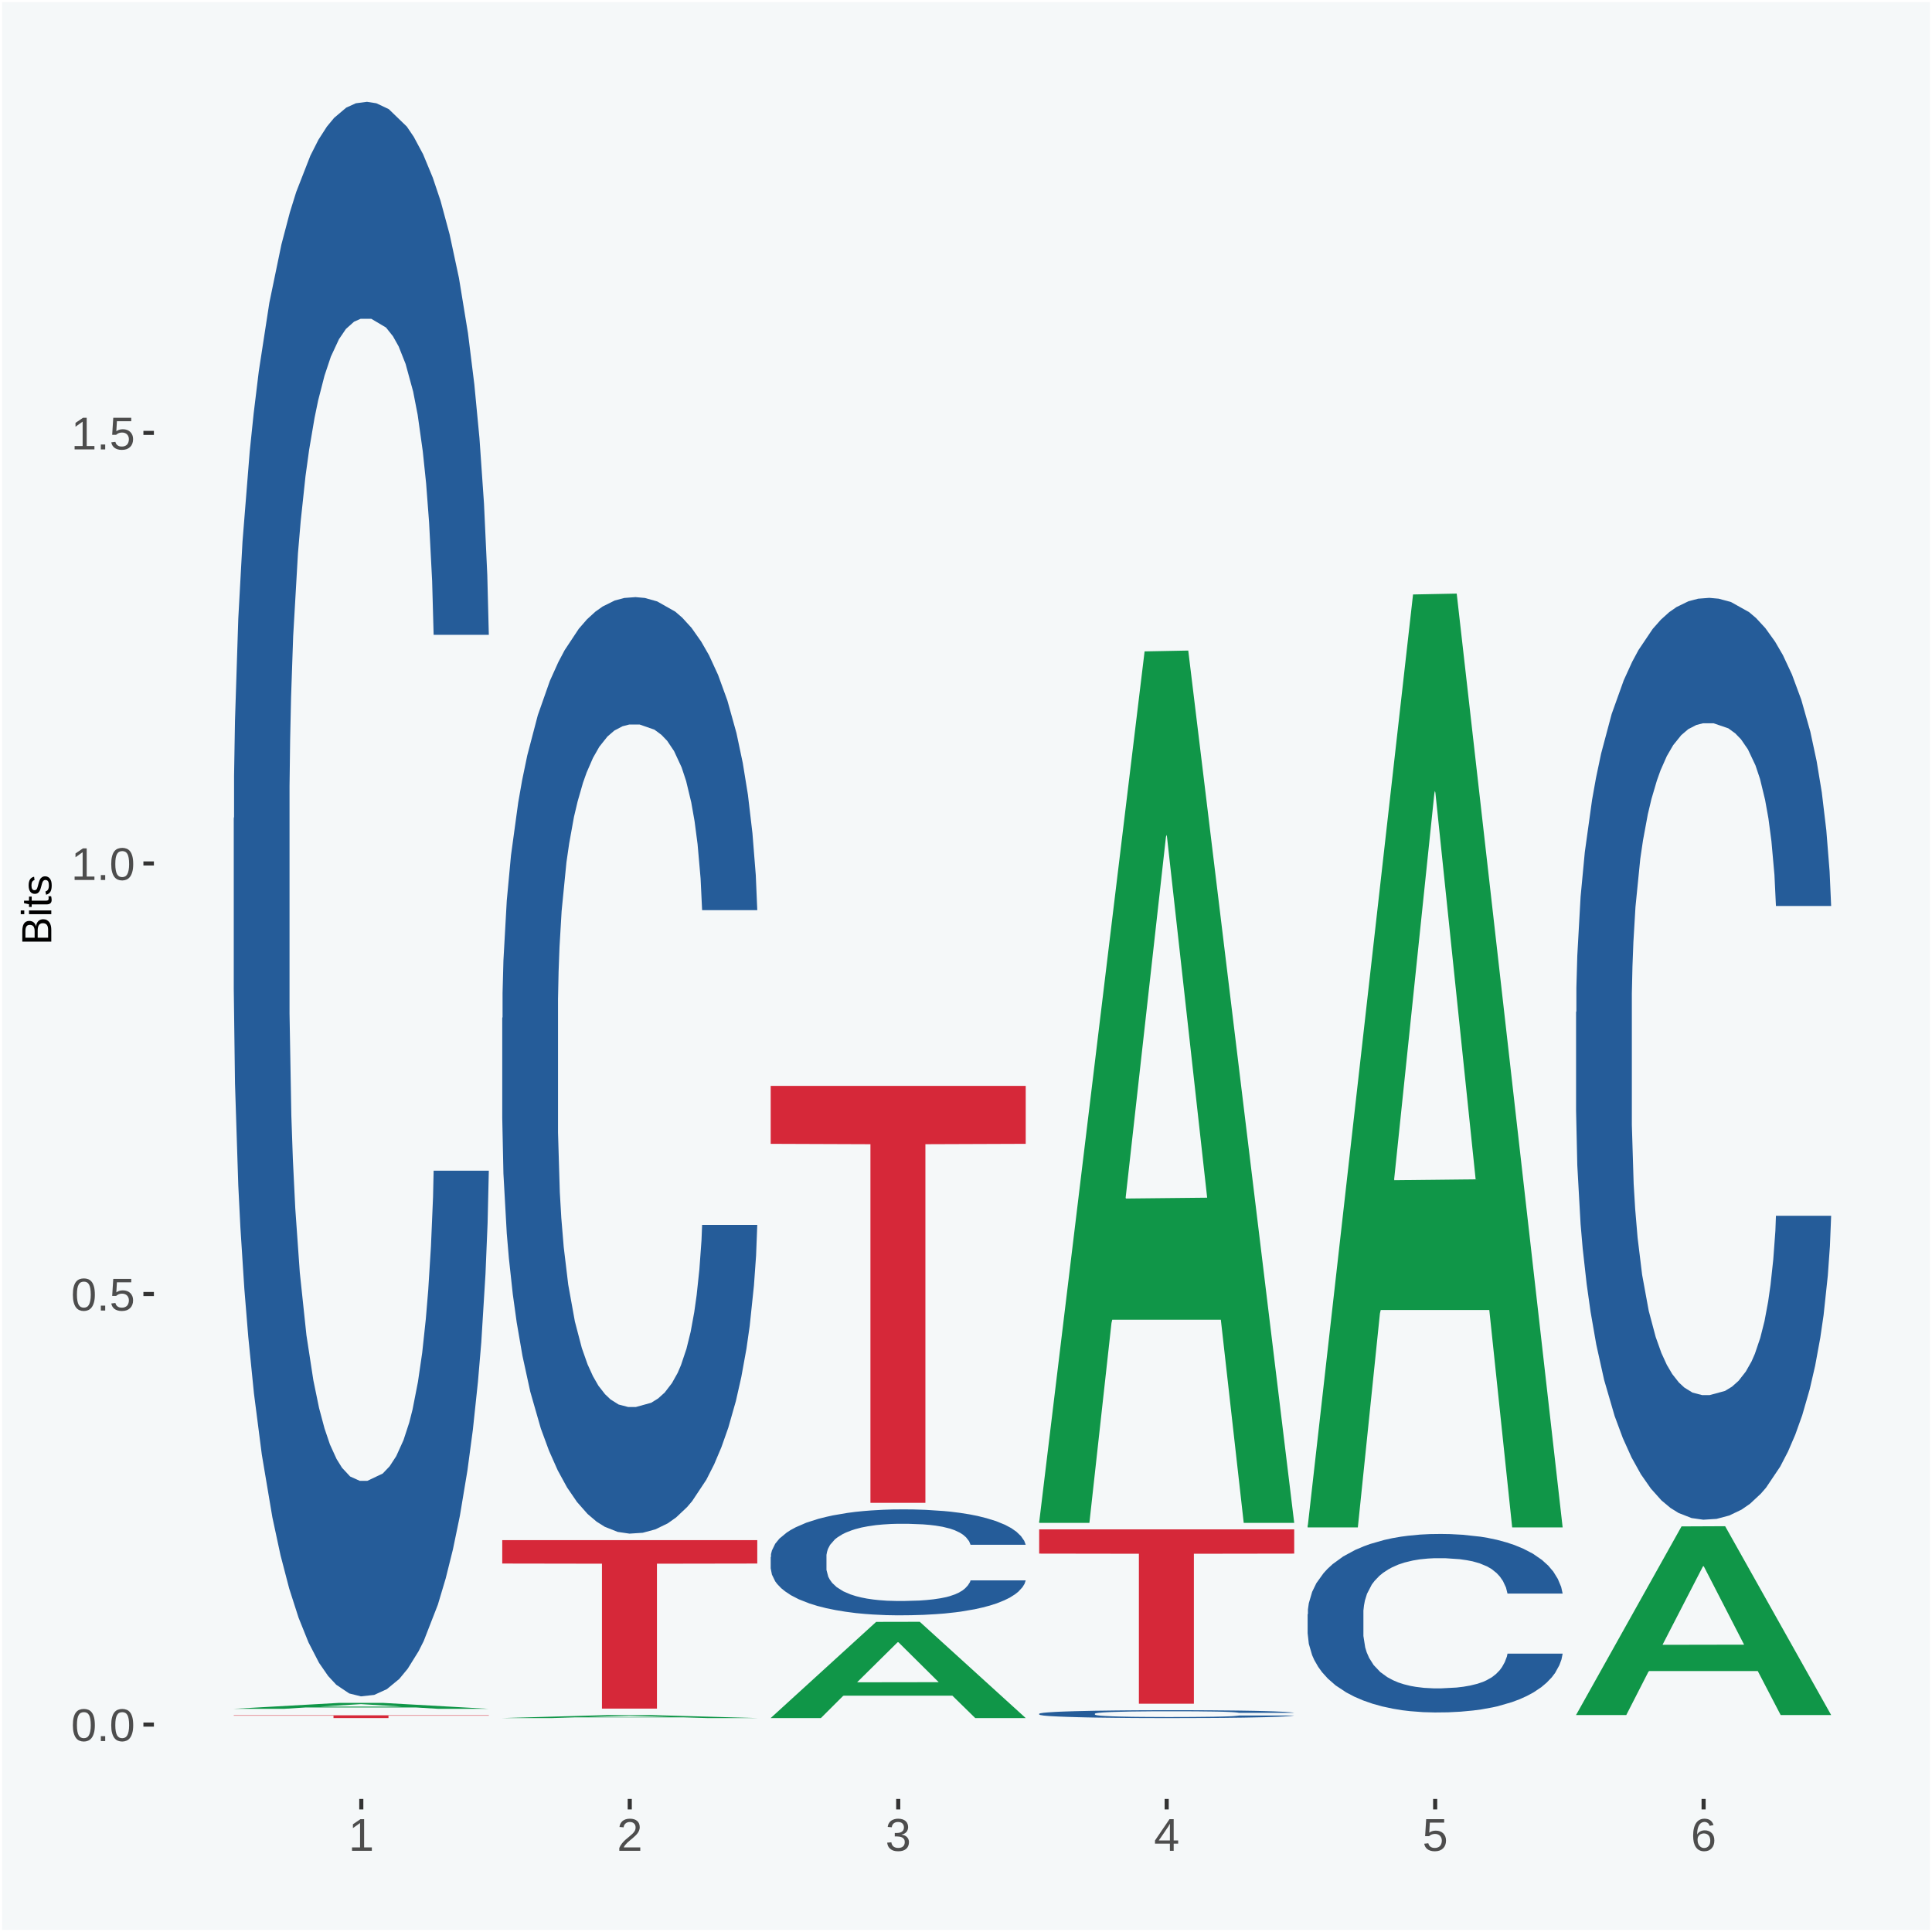 <?xml version="1.0" encoding="UTF-8"?>
<svg xmlns="http://www.w3.org/2000/svg" xmlns:xlink="http://www.w3.org/1999/xlink" width="504pt" height="504pt" viewBox="0 0 504 504" version="1.1">
<defs>
<g>
<symbol overflow="visible" id="glyph0-0">
<path style="stroke:none;" d="M 0.406 0 L 0.406 -8 L 3.594 -8 L 3.594 0 Z M 0.797 -0.406 L 3.188 -0.406 L 3.188 -7.594 L 0.797 -7.594 Z M 0.797 -0.406 "/>
</symbol>
<symbol overflow="visible" id="glyph0-1">
<path style="stroke:none;" d="M 6.203 -4.125 C 6.203 -3.332 6.125 -2.664 5.969 -2.125 C 5.82 -1.582 5.617 -1.145 5.359 -0.812 C 5.098 -0.477 4.789 -0.238 4.438 -0.094 C 4.094 0.051 3.723 0.125 3.328 0.125 C 2.922 0.125 2.539 0.051 2.188 -0.094 C 1.844 -0.238 1.539 -0.477 1.281 -0.812 C 1.031 -1.145 0.832 -1.582 0.688 -2.125 C 0.539 -2.664 0.469 -3.332 0.469 -4.125 C 0.469 -4.957 0.539 -5.645 0.688 -6.188 C 0.832 -6.738 1.035 -7.176 1.297 -7.5 C 1.555 -7.82 1.859 -8.047 2.203 -8.172 C 2.555 -8.305 2.941 -8.375 3.359 -8.375 C 3.754 -8.375 4.125 -8.305 4.469 -8.172 C 4.812 -8.047 5.113 -7.82 5.375 -7.5 C 5.633 -7.176 5.836 -6.738 5.984 -6.188 C 6.129 -5.645 6.203 -4.957 6.203 -4.125 Z M 5.141 -4.125 C 5.141 -4.781 5.098 -5.328 5.016 -5.766 C 4.941 -6.203 4.828 -6.551 4.672 -6.812 C 4.516 -7.07 4.328 -7.254 4.109 -7.359 C 3.891 -7.473 3.641 -7.531 3.359 -7.531 C 3.055 -7.531 2.789 -7.473 2.562 -7.359 C 2.344 -7.254 2.156 -7.07 2 -6.812 C 1.844 -6.551 1.723 -6.203 1.641 -5.766 C 1.566 -5.328 1.531 -4.781 1.531 -4.125 C 1.531 -3.5 1.57 -2.969 1.656 -2.531 C 1.738 -2.094 1.852 -1.742 2 -1.484 C 2.156 -1.223 2.344 -1.035 2.562 -0.922 C 2.789 -0.805 3.047 -0.75 3.328 -0.75 C 3.609 -0.75 3.859 -0.805 4.078 -0.922 C 4.305 -1.035 4.492 -1.223 4.641 -1.484 C 4.797 -1.742 4.914 -2.094 5 -2.531 C 5.094 -2.969 5.141 -3.5 5.141 -4.125 Z M 5.141 -4.125 "/>
</symbol>
<symbol overflow="visible" id="glyph0-2">
<path style="stroke:none;" d="M 1.094 0 L 1.094 -1.281 L 2.234 -1.281 L 2.234 0 Z M 1.094 0 "/>
</symbol>
<symbol overflow="visible" id="glyph0-3">
<path style="stroke:none;" d="M 6.172 -2.688 C 6.172 -2.27 6.109 -1.891 5.984 -1.547 C 5.859 -1.203 5.672 -0.906 5.422 -0.656 C 5.18 -0.414 4.879 -0.223 4.516 -0.078 C 4.148 0.055 3.723 0.125 3.234 0.125 C 2.805 0.125 2.43 0.07 2.109 -0.031 C 1.785 -0.133 1.508 -0.273 1.281 -0.453 C 1.062 -0.629 0.883 -0.836 0.75 -1.078 C 0.625 -1.316 0.535 -1.57 0.484 -1.844 L 1.547 -1.969 C 1.586 -1.812 1.645 -1.66 1.719 -1.516 C 1.801 -1.367 1.91 -1.238 2.047 -1.125 C 2.18 -1.008 2.348 -0.914 2.547 -0.844 C 2.742 -0.781 2.984 -0.75 3.266 -0.75 C 3.535 -0.75 3.781 -0.789 4 -0.875 C 4.227 -0.957 4.422 -1.078 4.578 -1.234 C 4.734 -1.398 4.852 -1.602 4.938 -1.844 C 5.031 -2.082 5.078 -2.359 5.078 -2.672 C 5.078 -2.922 5.035 -3.148 4.953 -3.359 C 4.867 -3.578 4.75 -3.766 4.594 -3.922 C 4.445 -4.078 4.258 -4.195 4.031 -4.281 C 3.812 -4.363 3.562 -4.406 3.281 -4.406 C 3.113 -4.406 2.953 -4.391 2.797 -4.359 C 2.648 -4.328 2.516 -4.285 2.391 -4.234 C 2.266 -4.18 2.148 -4.117 2.047 -4.047 C 1.941 -3.973 1.844 -3.895 1.75 -3.812 L 0.719 -3.812 L 1 -8.25 L 5.688 -8.25 L 5.688 -7.359 L 1.953 -7.359 L 1.797 -4.734 C 1.984 -4.879 2.219 -5.004 2.5 -5.109 C 2.781 -5.211 3.113 -5.266 3.5 -5.266 C 3.914 -5.266 4.285 -5.203 4.609 -5.078 C 4.941 -4.953 5.223 -4.773 5.453 -4.547 C 5.68 -4.316 5.859 -4.047 5.984 -3.734 C 6.109 -3.422 6.172 -3.07 6.172 -2.688 Z M 6.172 -2.688 "/>
</symbol>
<symbol overflow="visible" id="glyph0-4">
<path style="stroke:none;" d="M 0.922 0 L 0.922 -0.891 L 3.016 -0.891 L 3.016 -7.25 L 1.156 -5.922 L 1.156 -6.922 L 3.109 -8.25 L 4.078 -8.25 L 4.078 -0.891 L 6.094 -0.891 L 6.094 0 Z M 0.922 0 "/>
</symbol>
<symbol overflow="visible" id="glyph0-5">
<path style="stroke:none;" d="M 0.609 0 L 0.609 -0.75 C 0.805 -1.207 1.047 -1.609 1.328 -1.953 C 1.617 -2.305 1.922 -2.625 2.234 -2.906 C 2.555 -3.188 2.867 -3.445 3.172 -3.688 C 3.484 -3.938 3.766 -4.18 4.016 -4.422 C 4.266 -4.66 4.469 -4.91 4.625 -5.172 C 4.781 -5.441 4.859 -5.742 4.859 -6.078 C 4.859 -6.316 4.82 -6.523 4.75 -6.703 C 4.676 -6.879 4.57 -7.023 4.438 -7.141 C 4.312 -7.266 4.156 -7.359 3.969 -7.422 C 3.781 -7.484 3.578 -7.516 3.359 -7.516 C 3.141 -7.516 2.938 -7.484 2.75 -7.422 C 2.57 -7.367 2.41 -7.281 2.266 -7.156 C 2.117 -7.039 2 -6.895 1.906 -6.719 C 1.812 -6.551 1.754 -6.352 1.734 -6.125 L 0.656 -6.219 C 0.688 -6.508 0.766 -6.785 0.891 -7.047 C 1.023 -7.316 1.203 -7.551 1.422 -7.75 C 1.648 -7.945 1.922 -8.098 2.234 -8.203 C 2.555 -8.316 2.93 -8.375 3.359 -8.375 C 3.766 -8.375 4.125 -8.328 4.438 -8.234 C 4.758 -8.141 5.031 -7.992 5.25 -7.797 C 5.477 -7.609 5.648 -7.375 5.766 -7.094 C 5.879 -6.812 5.938 -6.488 5.938 -6.125 C 5.938 -5.844 5.883 -5.578 5.781 -5.328 C 5.688 -5.078 5.555 -4.836 5.391 -4.609 C 5.223 -4.379 5.031 -4.16 4.812 -3.953 C 4.594 -3.742 4.363 -3.535 4.125 -3.328 C 3.895 -3.129 3.656 -2.93 3.406 -2.734 C 3.164 -2.535 2.938 -2.336 2.719 -2.141 C 2.508 -1.941 2.32 -1.738 2.156 -1.531 C 1.988 -1.332 1.859 -1.117 1.766 -0.891 L 6.078 -0.891 L 6.078 0 Z M 0.609 0 "/>
</symbol>
<symbol overflow="visible" id="glyph0-6">
<path style="stroke:none;" d="M 6.141 -2.281 C 6.141 -1.906 6.078 -1.566 5.953 -1.266 C 5.836 -0.973 5.66 -0.723 5.422 -0.516 C 5.18 -0.305 4.883 -0.145 4.531 -0.031 C 4.188 0.07 3.789 0.125 3.344 0.125 C 2.832 0.125 2.398 0.062 2.047 -0.062 C 1.703 -0.195 1.414 -0.367 1.188 -0.578 C 0.957 -0.785 0.785 -1.02 0.672 -1.281 C 0.566 -1.551 0.492 -1.832 0.453 -2.125 L 1.547 -2.219 C 1.578 -2 1.633 -1.801 1.719 -1.625 C 1.801 -1.445 1.914 -1.289 2.062 -1.156 C 2.207 -1.031 2.383 -0.93 2.594 -0.859 C 2.801 -0.785 3.051 -0.75 3.344 -0.75 C 3.875 -0.75 4.289 -0.879 4.594 -1.141 C 4.895 -1.41 5.047 -1.801 5.047 -2.312 C 5.047 -2.613 4.977 -2.859 4.844 -3.047 C 4.707 -3.234 4.539 -3.379 4.344 -3.484 C 4.145 -3.586 3.926 -3.656 3.688 -3.688 C 3.445 -3.727 3.227 -3.75 3.031 -3.75 L 2.438 -3.75 L 2.438 -4.656 L 3.016 -4.656 C 3.211 -4.656 3.414 -4.676 3.625 -4.719 C 3.844 -4.758 4.039 -4.832 4.219 -4.938 C 4.395 -5.051 4.539 -5.195 4.656 -5.375 C 4.77 -5.562 4.828 -5.797 4.828 -6.078 C 4.828 -6.523 4.695 -6.875 4.438 -7.125 C 4.188 -7.383 3.801 -7.516 3.281 -7.516 C 2.82 -7.516 2.445 -7.395 2.156 -7.156 C 1.875 -6.914 1.707 -6.578 1.656 -6.141 L 0.594 -6.234 C 0.633 -6.598 0.734 -6.91 0.891 -7.172 C 1.047 -7.441 1.242 -7.664 1.484 -7.844 C 1.734 -8.02 2.008 -8.148 2.312 -8.234 C 2.625 -8.328 2.953 -8.375 3.297 -8.375 C 3.754 -8.375 4.148 -8.316 4.484 -8.203 C 4.816 -8.086 5.086 -7.93 5.297 -7.734 C 5.516 -7.535 5.672 -7.301 5.766 -7.031 C 5.867 -6.77 5.922 -6.488 5.922 -6.188 C 5.922 -5.945 5.883 -5.723 5.812 -5.516 C 5.75 -5.305 5.645 -5.113 5.5 -4.938 C 5.363 -4.77 5.188 -4.625 4.969 -4.5 C 4.75 -4.383 4.488 -4.297 4.188 -4.234 L 4.188 -4.219 C 4.52 -4.176 4.805 -4.098 5.047 -3.984 C 5.297 -3.867 5.5 -3.723 5.656 -3.547 C 5.82 -3.379 5.941 -3.188 6.016 -2.969 C 6.098 -2.75 6.141 -2.52 6.141 -2.281 Z M 6.141 -2.281 "/>
</symbol>
<symbol overflow="visible" id="glyph0-7">
<path style="stroke:none;" d="M 5.156 -1.875 L 5.156 0 L 4.172 0 L 4.172 -1.875 L 0.281 -1.875 L 0.281 -2.688 L 4.062 -8.25 L 5.156 -8.25 L 5.156 -2.703 L 6.328 -2.703 L 6.328 -1.875 Z M 4.172 -7.062 C 4.16 -7.039 4.141 -7.004 4.109 -6.953 C 4.078 -6.898 4.039 -6.836 4 -6.766 C 3.957 -6.691 3.914 -6.617 3.875 -6.547 C 3.844 -6.473 3.812 -6.414 3.781 -6.375 L 1.656 -3.25 C 1.633 -3.219 1.602 -3.176 1.562 -3.125 C 1.531 -3.07 1.492 -3.02 1.453 -2.969 C 1.422 -2.914 1.383 -2.863 1.344 -2.812 C 1.301 -2.77 1.27 -2.734 1.25 -2.703 L 4.172 -2.703 Z M 4.172 -7.062 "/>
</symbol>
<symbol overflow="visible" id="glyph0-8">
<path style="stroke:none;" d="M 6.141 -2.703 C 6.141 -2.285 6.082 -1.906 5.969 -1.562 C 5.852 -1.219 5.68 -0.922 5.453 -0.672 C 5.234 -0.422 4.957 -0.223 4.625 -0.078 C 4.289 0.055 3.91 0.125 3.484 0.125 C 3.004 0.125 2.582 0.031 2.219 -0.156 C 1.863 -0.344 1.566 -0.609 1.328 -0.953 C 1.086 -1.297 0.906 -1.719 0.781 -2.219 C 0.664 -2.727 0.609 -3.301 0.609 -3.938 C 0.609 -4.676 0.676 -5.32 0.812 -5.875 C 0.945 -6.426 1.141 -6.883 1.391 -7.25 C 1.648 -7.625 1.961 -7.906 2.328 -8.094 C 2.691 -8.281 3.102 -8.375 3.562 -8.375 C 3.844 -8.375 4.102 -8.344 4.344 -8.281 C 4.594 -8.227 4.816 -8.133 5.016 -8 C 5.223 -7.875 5.398 -7.703 5.547 -7.484 C 5.703 -7.273 5.828 -7.016 5.922 -6.703 L 4.906 -6.516 C 4.801 -6.867 4.629 -7.125 4.391 -7.281 C 4.148 -7.445 3.867 -7.531 3.547 -7.531 C 3.266 -7.531 3.004 -7.457 2.766 -7.312 C 2.535 -7.176 2.336 -6.973 2.172 -6.703 C 2.004 -6.43 1.875 -6.086 1.781 -5.672 C 1.695 -5.266 1.656 -4.789 1.656 -4.25 C 1.852 -4.602 2.125 -4.875 2.469 -5.062 C 2.812 -5.25 3.207 -5.344 3.656 -5.344 C 4.031 -5.344 4.367 -5.281 4.672 -5.156 C 4.984 -5.031 5.25 -4.852 5.469 -4.625 C 5.688 -4.406 5.852 -4.129 5.969 -3.797 C 6.082 -3.473 6.141 -3.109 6.141 -2.703 Z M 5.078 -2.656 C 5.078 -2.938 5.039 -3.191 4.969 -3.422 C 4.895 -3.66 4.785 -3.859 4.641 -4.016 C 4.504 -4.18 4.332 -4.305 4.125 -4.391 C 3.926 -4.484 3.688 -4.531 3.406 -4.531 C 3.219 -4.531 3.023 -4.5 2.828 -4.438 C 2.629 -4.383 2.453 -4.289 2.297 -4.156 C 2.141 -4.031 2.008 -3.863 1.906 -3.656 C 1.812 -3.457 1.766 -3.207 1.766 -2.906 C 1.766 -2.602 1.801 -2.316 1.875 -2.047 C 1.957 -1.785 2.07 -1.555 2.219 -1.359 C 2.363 -1.172 2.539 -1.02 2.75 -0.906 C 2.957 -0.789 3.191 -0.734 3.453 -0.734 C 3.703 -0.734 3.926 -0.773 4.125 -0.859 C 4.332 -0.953 4.504 -1.082 4.641 -1.25 C 4.785 -1.414 4.895 -1.613 4.969 -1.844 C 5.039 -2.082 5.078 -2.352 5.078 -2.656 Z M 5.078 -2.656 "/>
</symbol>
<symbol overflow="visible" id="glyph1-0">
<path style="stroke:none;" d="M 0 -0.359 L -7.328 -0.359 L -7.328 -3.281 L 0 -3.281 Z M -0.359 -0.734 L -0.359 -2.922 L -6.969 -2.922 L -6.969 -0.734 Z M -0.359 -0.734 "/>
</symbol>
<symbol overflow="visible" id="glyph1-1">
<path style="stroke:none;" d="M -2.125 -6.75 C -1.75 -6.75 -1.426 -6.676 -1.156 -6.531 C -0.883 -6.383 -0.66 -6.18 -0.484 -5.922 C -0.316 -5.672 -0.191 -5.375 -0.109 -5.031 C -0.035 -4.695 0 -4.344 0 -3.969 L 0 -0.906 L -7.562 -0.906 L -7.562 -3.656 C -7.562 -4.07 -7.523 -4.441 -7.453 -4.766 C -7.391 -5.098 -7.281 -5.379 -7.125 -5.609 C -6.977 -5.836 -6.789 -6.008 -6.562 -6.125 C -6.332 -6.25 -6.055 -6.312 -5.734 -6.312 C -5.523 -6.312 -5.328 -6.281 -5.141 -6.219 C -4.953 -6.164 -4.781 -6.078 -4.625 -5.953 C -4.477 -5.836 -4.348 -5.688 -4.234 -5.5 C -4.129 -5.32 -4.047 -5.113 -3.984 -4.875 C -3.953 -5.176 -3.883 -5.441 -3.781 -5.672 C -3.676 -5.91 -3.539 -6.109 -3.375 -6.266 C -3.219 -6.43 -3.031 -6.551 -2.812 -6.625 C -2.602 -6.707 -2.375 -6.75 -2.125 -6.75 Z M -5.609 -5.281 C -6.016 -5.281 -6.305 -5.141 -6.484 -4.859 C -6.66 -4.586 -6.75 -4.188 -6.75 -3.656 L -6.75 -1.922 L -4.344 -1.922 L -4.344 -3.656 C -4.344 -3.957 -4.375 -4.211 -4.438 -4.422 C -4.5 -4.629 -4.582 -4.797 -4.688 -4.922 C -4.801 -5.047 -4.93 -5.133 -5.078 -5.188 C -5.234 -5.25 -5.41 -5.281 -5.609 -5.281 Z M -2.219 -5.719 C -2.457 -5.719 -2.66 -5.672 -2.828 -5.578 C -2.992 -5.492 -3.129 -5.367 -3.234 -5.203 C -3.348 -5.047 -3.426 -4.848 -3.469 -4.609 C -3.52 -4.379 -3.547 -4.125 -3.547 -3.844 L -3.547 -1.922 L -0.828 -1.922 L -0.828 -3.922 C -0.828 -4.18 -0.848 -4.422 -0.891 -4.641 C -0.93 -4.859 -1.004 -5.047 -1.109 -5.203 C -1.211 -5.367 -1.352 -5.492 -1.531 -5.578 C -1.719 -5.672 -1.945 -5.719 -2.219 -5.719 Z M -2.219 -5.719 "/>
</symbol>
<symbol overflow="visible" id="glyph1-2">
<path style="stroke:none;" d="M -7.047 -0.734 L -7.969 -0.734 L -7.969 -1.703 L -7.047 -1.703 Z M 0 -0.734 L -5.812 -0.734 L -5.812 -1.703 L 0 -1.703 Z M 0 -0.734 "/>
</symbol>
<symbol overflow="visible" id="glyph1-3">
<path style="stroke:none;" d="M -0.047 -2.969 C -0.004 -2.82 0.023 -2.672 0.047 -2.516 C 0.078 -2.367 0.094 -2.195 0.094 -2 C 0.094 -1.227 -0.348 -0.844 -1.234 -0.844 L -5.109 -0.844 L -5.109 -0.172 L -5.812 -0.172 L -5.812 -0.875 L -7.109 -1.156 L -7.109 -1.812 L -5.812 -1.812 L -5.812 -2.875 L -5.109 -2.875 L -5.109 -1.812 L -1.438 -1.812 C -1.156 -1.812 -0.957 -1.852 -0.844 -1.938 C -0.738 -2.031 -0.688 -2.191 -0.688 -2.422 C -0.688 -2.516 -0.691 -2.602 -0.703 -2.688 C -0.711 -2.77 -0.727 -2.863 -0.75 -2.969 Z M -0.047 -2.969 "/>
</symbol>
<symbol overflow="visible" id="glyph1-4">
<path style="stroke:none;" d="M -1.609 -5.109 C -1.336 -5.109 -1.094 -5.051 -0.875 -4.938 C -0.664 -4.832 -0.488 -4.68 -0.344 -4.484 C -0.195 -4.285 -0.082 -4.039 0 -3.75 C 0.07 -3.457 0.109 -3.125 0.109 -2.75 C 0.109 -2.406 0.082 -2.098 0.031 -1.828 C -0.02 -1.555 -0.102 -1.316 -0.219 -1.109 C -0.332 -0.91 -0.484 -0.742 -0.672 -0.609 C -0.859 -0.473 -1.086 -0.375 -1.359 -0.312 L -1.531 -1.156 C -1.219 -1.238 -0.988 -1.41 -0.844 -1.672 C -0.695 -1.93 -0.625 -2.289 -0.625 -2.75 C -0.625 -2.957 -0.641 -3.145 -0.672 -3.312 C -0.703 -3.488 -0.75 -3.641 -0.812 -3.766 C -0.883 -3.891 -0.977 -3.984 -1.094 -4.047 C -1.207 -4.117 -1.352 -4.156 -1.531 -4.156 C -1.707 -4.156 -1.848 -4.113 -1.953 -4.031 C -2.066 -3.957 -2.16 -3.844 -2.234 -3.688 C -2.316 -3.539 -2.383 -3.363 -2.438 -3.156 C -2.5 -2.945 -2.562 -2.719 -2.625 -2.469 C -2.688 -2.238 -2.754 -2.008 -2.828 -1.781 C -2.898 -1.551 -3 -1.344 -3.125 -1.156 C -3.25 -0.969 -3.398 -0.816 -3.578 -0.703 C -3.766 -0.586 -4 -0.531 -4.281 -0.531 C -4.812 -0.531 -5.211 -0.719 -5.484 -1.094 C -5.766 -1.477 -5.906 -2.031 -5.906 -2.75 C -5.906 -3.395 -5.789 -3.906 -5.562 -4.281 C -5.332 -4.656 -4.973 -4.895 -4.484 -5 L -4.375 -4.125 C -4.52 -4.094 -4.645 -4.035 -4.75 -3.953 C -4.852 -3.867 -4.938 -3.766 -5 -3.641 C -5.062 -3.516 -5.102 -3.375 -5.125 -3.219 C -5.156 -3.07 -5.172 -2.914 -5.172 -2.75 C -5.172 -2.312 -5.102 -1.988 -4.969 -1.781 C -4.844 -1.582 -4.645 -1.484 -4.375 -1.484 C -4.219 -1.484 -4.086 -1.52 -3.984 -1.594 C -3.879 -1.664 -3.789 -1.77 -3.719 -1.906 C -3.656 -2.051 -3.598 -2.219 -3.547 -2.406 C -3.492 -2.602 -3.438 -2.816 -3.375 -3.047 C -3.332 -3.203 -3.289 -3.359 -3.25 -3.516 C -3.207 -3.68 -3.156 -3.836 -3.094 -3.984 C -3.031 -4.141 -2.957 -4.285 -2.875 -4.422 C -2.789 -4.555 -2.688 -4.672 -2.562 -4.766 C -2.445 -4.867 -2.312 -4.953 -2.156 -5.016 C -2 -5.078 -1.816 -5.109 -1.609 -5.109 Z M -1.609 -5.109 "/>
</symbol>
</g>
<clipPath id="clip1">
  <path d="M 40.148 5.48 L 498.52 5.48 L 498.52 469.281 L 40.148 469.281 Z M 40.148 5.48 "/>
</clipPath>
</defs>
<g id="surface1">
<rect x="0" y="0" width="504" height="504" style="fill:rgb(96.078%,97.255%,97.647%);fill-opacity:1;stroke:none;"/>
<path style="fill:none;stroke-width:1.07;stroke-linecap:round;stroke-linejoin:round;stroke:rgb(100%,100%,100%);stroke-opacity:1;stroke-miterlimit:10;" d="M 0 0 L 504 0 L 504 504 L 0 504 Z M 0 0 " transform="matrix(1,0,0,-1,0,504)"/>
<g clip-path="url(#clip1)" clip-rule="nonzero">
<path style=" stroke:none;fill-rule:nonzero;fill:rgb(96.078%,97.255%,97.647%);fill-opacity:1;" d="M 40.148 469.281 L 498.52 469.281 L 498.52 5.48 L 40.148 5.48 Z M 40.148 469.281 "/>
</g>
<path style=" stroke:none;fill-rule:nonzero;fill:rgb(6.274%,58.824%,28.235%);fill-opacity:1;" d="M 60.98 445.781 L 61.051 445.77 L 88.488 444.23 L 99.871 444.23 L 127.52 445.781 L 114.352 445.781 L 108.379 445.422 L 79.852 445.422 L 74.078 445.781 L 60.98 445.781 L 83.621 445.199 L 104.809 445.199 L 94.32 444.559 L 94.039 444.559 L 83.551 445.199 L 83.621 445.199 Z M 60.98 445.781 "/>
<path style=" stroke:none;fill-rule:nonzero;fill:rgb(14.51%,36.078%,60.001%);fill-opacity:1;" d="M 60.98 213.461 L 61.059 213.078 L 61.059 202.449 L 61.301 188.012 L 62.16 161.422 L 63.262 141.289 L 65.148 117.73 L 66.172 107.859 L 67.512 96.84 L 70.262 78.988 L 73.41 63.789 L 75.609 55.43 L 77.262 50.109 L 80.961 40.621 L 83.078 36.441 L 85.281 33.02 L 87.172 30.738 L 90.32 28.078 L 92.828 26.941 L 95.738 26.559 L 98.18 26.941 L 101.41 28.461 L 106.129 33.02 L 107.93 35.68 L 110.371 40.238 L 112.891 46.32 L 114.93 52.391 L 117.289 61.129 L 119.73 72.531 L 122.09 86.961 L 123.738 100.262 L 125.078 114.309 L 126.262 131.41 L 127.121 150.02 L 127.52 165.602 L 113.121 165.602 L 112.73 151.539 L 111.941 136.352 L 111.16 126.09 L 110.289 117.73 L 108.961 108.238 L 107.781 102.16 L 105.809 94.941 L 104 90.379 L 102.512 87.719 L 100.699 85.441 L 96.852 83.16 L 94.09 83.16 L 92.359 83.922 L 90.238 85.82 L 88.43 88.48 L 86.309 93.039 L 84.66 97.98 L 83 104.441 L 82.059 109 L 80.641 117.352 L 79.699 124.191 L 78.441 135.969 L 77.73 144.328 L 76.48 165.98 L 75.93 181.93 L 75.691 192.949 L 75.531 205.109 L 75.531 264.371 L 76 290.961 L 76.398 302.359 L 77.031 315.27 L 78.211 331.988 L 79.941 348.32 L 81.75 360.102 L 83.238 367.32 L 84.66 372.641 L 86.07 376.809 L 87.801 380.609 L 89.219 382.891 L 91.34 385.172 L 93.859 386.309 L 95.82 386.309 L 99.828 384.41 L 101.641 382.512 L 103.371 379.852 L 105.262 375.68 L 106.75 371.121 L 107.621 367.699 L 109.031 360.48 L 110.141 352.879 L 111.078 344.141 L 111.711 336.551 L 112.422 325.148 L 112.969 312.23 L 113.121 305.398 L 127.52 305.398 L 127.199 319.07 L 126.648 332.371 L 125.551 350.219 L 124.68 360.48 L 123.352 373.02 L 121.93 383.648 L 119.969 395.43 L 118.16 404.172 L 116.27 411.762 L 114.23 418.602 L 110.531 428.102 L 109.191 430.762 L 106.359 435.32 L 104.16 437.98 L 100.93 440.641 L 97.629 442.148 L 94.172 442.531 L 91.102 441.77 L 87.719 439.5 L 85.602 437.219 L 83.238 433.801 L 80.488 428.48 L 77.891 422.02 L 75.449 414.422 L 73.172 405.691 L 71.051 395.809 L 68.301 379.469 L 66.25 363.52 L 64.762 348.699 L 63.738 336.172 L 62.711 320.211 L 62.16 309.199 L 61.301 282.602 L 60.98 257.91 Z M 60.98 213.461 "/>
<path style=" stroke:none;fill-rule:nonzero;fill:rgb(83.922%,15.686%,22.353%);fill-opacity:1;" d="M 60.98 447.469 L 127.52 447.469 L 127.52 447.57 L 101.34 447.57 L 101.34 448.191 L 87 448.191 L 87 447.57 L 60.98 447.57 Z M 60.98 447.469 "/>
<path style=" stroke:none;fill-rule:nonzero;fill:rgb(6.274%,58.824%,28.235%);fill-opacity:1;" d="M 131.02 448.191 L 131.09 448.191 L 158.52 447.41 L 169.91 447.41 L 197.551 448.191 L 184.379 448.191 L 178.41 448.012 L 149.879 448.012 L 144.121 448.191 L 131.02 448.191 L 153.648 447.898 L 174.852 447.898 L 164.352 447.578 L 164.078 447.578 L 153.578 447.898 L 153.648 447.898 Z M 131.02 448.191 "/>
<path style=" stroke:none;fill-rule:nonzero;fill:rgb(14.51%,36.078%,60.001%);fill-opacity:1;" d="M 131.02 265.539 L 131.102 265.32 L 131.102 259.07 L 131.328 250.59 L 132.199 234.969 L 133.301 223.148 L 135.191 209.32 L 136.211 203.52 L 137.551 197.051 L 140.301 186.559 L 143.441 177.629 L 145.648 172.73 L 147.301 169.602 L 150.988 164.031 L 153.121 161.57 L 155.32 159.559 L 157.211 158.219 L 160.352 156.66 L 162.871 155.988 L 165.781 155.77 L 168.219 155.988 L 171.441 156.891 L 176.16 159.559 L 177.969 161.121 L 180.41 163.801 L 182.922 167.371 L 184.969 170.941 L 187.328 176.07 L 189.762 182.77 L 192.121 191.238 L 193.77 199.051 L 195.109 207.309 L 196.289 217.352 L 197.16 228.281 L 197.551 237.43 L 183.16 237.43 L 182.762 229.172 L 181.98 220.25 L 181.191 214.219 L 180.328 209.32 L 178.988 203.738 L 177.809 200.172 L 175.84 195.93 L 174.039 193.25 L 172.539 191.691 L 170.73 190.352 L 166.879 189.012 L 164.129 189.012 L 162.398 189.461 L 160.27 190.578 L 158.461 192.141 L 156.34 194.809 L 154.691 197.711 L 153.039 201.512 L 152.09 204.18 L 150.68 209.09 L 149.73 213.109 L 148.48 220.031 L 147.77 224.93 L 146.512 237.648 L 145.961 247.02 L 145.719 253.488 L 145.57 260.629 L 145.57 295.441 L 146.039 311.051 L 146.43 317.75 L 147.059 325.328 L 148.238 335.148 L 149.969 344.738 L 151.781 351.66 L 153.27 355.898 L 154.691 359.02 L 156.102 361.48 L 157.84 363.711 L 159.25 365.051 L 161.371 366.391 L 163.891 367.051 L 165.859 367.051 L 169.871 365.941 L 171.68 364.82 L 173.41 363.262 L 175.289 360.809 L 176.789 358.129 L 177.648 356.121 L 179.07 351.879 L 180.172 347.422 L 181.109 342.289 L 181.738 337.828 L 182.449 331.129 L 183 323.551 L 183.16 319.531 L 197.551 319.531 L 197.238 327.559 L 196.68 335.371 L 195.578 345.859 L 194.719 351.879 L 193.379 359.25 L 191.969 365.488 L 190 372.41 L 188.191 377.539 L 186.301 382 L 184.262 386.02 L 180.559 391.602 L 179.23 393.16 L 176.391 395.84 L 174.191 397.398 L 170.969 398.961 L 167.672 399.852 L 164.211 400.078 L 161.141 399.629 L 157.762 398.289 L 155.629 396.949 L 153.27 394.941 L 150.52 391.82 L 147.93 388.031 L 145.488 383.559 L 143.211 378.43 L 141.078 372.629 L 138.328 363.039 L 136.289 353.672 L 134.789 344.969 L 133.77 337.602 L 132.75 328.23 L 132.199 321.762 L 131.328 306.148 L 131.02 291.641 Z M 131.02 265.539 "/>
<path style=" stroke:none;fill-rule:nonzero;fill:rgb(83.922%,15.686%,22.353%);fill-opacity:1;" d="M 131.02 401.77 L 197.551 401.77 L 197.551 407.879 L 171.379 407.922 L 171.379 445.719 L 157.031 445.719 L 157.031 407.922 L 131.02 407.879 Z M 131.02 401.77 "/>
<path style=" stroke:none;fill-rule:nonzero;fill:rgb(6.274%,58.824%,28.235%);fill-opacity:1;" d="M 201.051 448.148 L 201.121 448.121 L 228.559 423.102 L 239.941 423.078 L 267.578 448.191 L 254.41 448.191 L 248.449 442.352 L 220.121 442.352 L 219.91 442.441 L 214.148 448.191 L 201.051 448.191 L 201.051 448.148 L 223.691 438.859 L 244.879 438.828 L 234.391 428.43 L 234.25 428.391 L 234.109 428.461 L 223.621 438.828 L 223.691 438.859 Z M 201.051 448.148 "/>
<path style=" stroke:none;fill-rule:nonzero;fill:rgb(14.51%,36.078%,60.001%);fill-opacity:1;" d="M 201.051 406.172 L 201.129 406.141 L 201.129 405.43 L 201.371 404.48 L 202.23 402.711 L 203.328 401.371 L 205.219 399.809 L 206.238 399.148 L 207.578 398.422 L 210.328 397.23 L 213.48 396.219 L 215.68 395.672 L 217.328 395.309 L 221.031 394.68 L 223.148 394.398 L 225.352 394.18 L 227.238 394.031 L 230.391 393.852 L 232.898 393.77 L 235.809 393.75 L 238.25 393.77 L 241.469 393.871 L 246.191 394.18 L 248 394.352 L 250.441 394.66 L 252.961 395.059 L 255 395.461 L 257.359 396.051 L 259.801 396.801 L 262.16 397.762 L 263.809 398.641 L 265.148 399.578 L 266.328 400.711 L 267.191 401.949 L 267.578 402.988 L 253.191 402.988 L 252.801 402.051 L 252.012 401.039 L 251.23 400.359 L 250.359 399.809 L 249.02 399.18 L 247.84 398.77 L 245.879 398.289 L 244.07 397.988 L 242.578 397.809 L 240.77 397.66 L 236.91 397.512 L 234.16 397.512 L 232.43 397.559 L 230.309 397.691 L 228.5 397.859 L 226.371 398.172 L 224.719 398.488 L 223.07 398.922 L 222.129 399.23 L 220.711 399.781 L 219.77 400.238 L 218.512 401.02 L 217.801 401.57 L 216.539 403.012 L 215.988 404.07 L 215.762 404.801 L 215.602 405.609 L 215.602 409.551 L 216.07 411.32 L 216.469 412.07 L 217.09 412.93 L 218.27 414.039 L 220 415.129 L 221.809 415.91 L 223.309 416.391 L 224.719 416.738 L 226.141 417.02 L 227.871 417.27 L 229.281 417.422 L 231.41 417.578 L 233.922 417.648 L 235.891 417.648 L 239.898 417.531 L 241.711 417.398 L 243.441 417.219 L 245.328 416.941 L 246.82 416.641 L 247.691 416.41 L 249.102 415.93 L 250.199 415.43 L 251.148 414.852 L 251.781 414.34 L 252.48 413.59 L 253.031 412.73 L 253.191 412.27 L 267.578 412.27 L 267.27 413.18 L 266.719 414.07 L 265.621 415.25 L 264.75 415.93 L 263.422 416.77 L 262 417.469 L 260.031 418.262 L 258.23 418.84 L 256.34 419.34 L 254.289 419.801 L 250.602 420.43 L 249.262 420.602 L 246.43 420.91 L 244.23 421.078 L 241 421.262 L 237.699 421.359 L 234.238 421.391 L 231.172 421.34 L 227.789 421.18 L 225.672 421.031 L 223.309 420.809 L 220.559 420.449 L 217.961 420.02 L 215.52 419.52 L 213.238 418.941 L 211.121 418.281 L 208.371 417.199 L 206.32 416.141 L 204.828 415.148 L 203.801 414.32 L 202.781 413.262 L 202.23 412.531 L 201.371 410.762 L 201.051 409.121 Z M 201.051 406.172 "/>
<path style=" stroke:none;fill-rule:nonzero;fill:rgb(83.922%,15.686%,22.353%);fill-opacity:1;" d="M 201.051 283.27 L 267.578 283.27 L 267.578 298.391 L 241.41 298.488 L 241.41 392.051 L 227.07 392.051 L 227.07 298.488 L 201.051 298.391 Z M 201.051 283.27 "/>
<path style=" stroke:none;fill-rule:nonzero;fill:rgb(6.274%,58.824%,28.235%);fill-opacity:1;" d="M 271.09 396.84 L 271.148 396.629 L 298.59 169.93 L 309.98 169.711 L 337.621 397.27 L 324.449 397.27 L 318.48 344.281 L 290.148 344.281 L 289.949 345.141 L 284.191 397.27 L 271.09 397.27 L 271.09 396.84 L 293.719 312.66 L 314.91 312.441 L 304.422 218.219 L 304.281 217.789 L 304.148 218.43 L 293.648 312.441 L 293.719 312.66 Z M 271.09 396.84 "/>
<path style=" stroke:none;fill-rule:nonzero;fill:rgb(14.51%,36.078%,60.001%);fill-opacity:1;" d="M 271.09 447.059 L 271.16 447.059 L 271.16 447.012 L 271.398 446.941 L 272.27 446.809 L 273.371 446.711 L 275.25 446.59 L 276.281 446.539 L 277.609 446.488 L 280.371 446.398 L 283.512 446.328 L 285.711 446.281 L 287.359 446.262 L 291.059 446.211 L 293.18 446.191 L 295.391 446.172 L 297.27 446.16 L 300.422 446.148 L 302.941 446.141 L 308.281 446.141 L 311.512 446.148 L 316.23 446.172 L 318.039 446.191 L 320.469 446.211 L 322.988 446.238 L 325.031 446.27 L 327.391 446.309 L 329.828 446.371 L 332.191 446.441 L 333.84 446.512 L 335.18 446.57 L 336.359 446.66 L 337.219 446.75 L 337.621 446.828 L 323.23 446.828 L 322.828 446.762 L 322.051 446.68 L 321.262 446.629 L 320.391 446.59 L 319.059 446.539 L 317.879 446.512 L 315.91 446.48 L 314.102 446.461 L 312.609 446.441 L 310.801 446.43 L 306.949 446.422 L 302.461 446.422 L 300.34 446.43 L 298.531 446.449 L 296.41 446.469 L 294.762 446.488 L 293.109 446.531 L 292.16 446.551 L 290.75 446.59 L 289.801 446.621 L 288.539 446.68 L 287.84 446.719 L 286.578 446.828 L 286.031 446.91 L 285.789 446.961 L 285.629 447.02 L 285.629 447.309 L 286.109 447.449 L 286.5 447.5 L 287.129 447.57 L 288.309 447.648 L 290.039 447.73 L 291.852 447.789 L 293.34 447.82 L 294.762 447.852 L 296.172 447.871 L 297.898 447.891 L 299.32 447.898 L 301.441 447.91 L 303.961 447.922 L 305.922 447.922 L 309.941 447.91 L 311.738 447.898 L 313.469 447.879 L 315.359 447.859 L 316.859 447.84 L 317.719 447.82 L 319.141 447.789 L 320.238 447.75 L 321.18 447.711 L 321.809 447.672 L 322.52 447.609 L 323.07 447.551 L 323.23 447.52 L 337.621 447.52 L 337.301 447.578 L 336.75 447.648 L 335.648 447.738 L 334.789 447.789 L 333.449 447.852 L 332.031 447.898 L 330.07 447.961 L 328.262 448 L 326.371 448.039 L 324.328 448.078 L 320.629 448.121 L 319.289 448.141 L 316.461 448.16 L 314.262 448.172 L 311.039 448.18 L 307.73 448.191 L 301.211 448.191 L 297.82 448.18 L 295.699 448.172 L 293.34 448.148 L 290.59 448.121 L 287.988 448.09 L 285.559 448.059 L 283.281 448.012 L 281.148 447.961 L 278.398 447.879 L 276.352 447.801 L 274.859 447.73 L 273.84 447.672 L 272.82 447.59 L 272.27 447.539 L 271.398 447.398 L 271.09 447.281 Z M 271.09 447.059 "/>
<path style=" stroke:none;fill-rule:nonzero;fill:rgb(83.922%,15.686%,22.353%);fill-opacity:1;" d="M 271.09 398.961 L 337.621 398.961 L 337.621 405.289 L 311.449 405.328 L 311.449 444.449 L 297.102 444.449 L 297.102 405.328 L 271.09 405.289 Z M 271.09 398.961 "/>
<path style=" stroke:none;fill-rule:nonzero;fill:rgb(6.274%,58.824%,28.235%);fill-opacity:1;" d="M 341.121 398.012 L 341.191 397.781 L 368.621 155.078 L 380.012 154.852 L 407.648 398.461 L 394.48 398.461 L 388.512 341.738 L 360.191 341.738 L 359.98 342.648 L 354.219 398.461 L 341.121 398.461 L 341.121 398.012 L 363.75 307.879 L 384.949 307.648 L 374.449 206.781 L 374.32 206.32 L 374.18 207 L 363.691 307.648 L 363.75 307.879 Z M 341.121 398.012 "/>
<path style=" stroke:none;fill-rule:nonzero;fill:rgb(14.51%,36.078%,60.001%);fill-opacity:1;" d="M 341.121 421.078 L 341.199 421.039 L 341.199 419.852 L 341.43 418.23 L 342.301 415.262 L 343.398 413 L 345.289 410.371 L 346.309 409.262 L 347.648 408.031 L 350.398 406.031 L 353.539 404.328 L 355.75 403.391 L 357.398 402.789 L 361.09 401.73 L 363.219 401.262 L 365.422 400.879 L 367.309 400.629 L 370.449 400.328 L 372.969 400.199 L 375.879 400.16 L 378.32 400.199 L 381.539 400.371 L 386.262 400.879 L 388.07 401.18 L 390.512 401.691 L 393.02 402.371 L 395.07 403.051 L 397.43 404.031 L 399.871 405.301 L 402.23 406.922 L 403.879 408.41 L 405.211 409.98 L 406.391 411.898 L 407.262 413.98 L 407.648 415.719 L 393.262 415.719 L 392.871 414.148 L 392.078 412.449 L 391.289 411.301 L 390.43 410.371 L 389.09 409.301 L 387.91 408.621 L 385.949 407.809 L 384.141 407.301 L 382.641 407.012 L 380.828 406.75 L 376.98 406.488 L 374.23 406.488 L 372.5 406.578 L 370.371 406.789 L 368.57 407.09 L 366.441 407.602 L 364.789 408.148 L 363.141 408.879 L 362.199 409.391 L 360.781 410.32 L 359.84 411.09 L 358.578 412.41 L 357.871 413.34 L 356.609 415.77 L 356.059 417.551 L 355.828 418.789 L 355.672 420.148 L 355.672 426.781 L 356.141 429.762 L 356.531 431.039 L 357.16 432.48 L 358.34 434.359 L 360.07 436.18 L 361.879 437.5 L 363.379 438.309 L 364.789 438.91 L 366.211 439.371 L 367.941 439.801 L 369.352 440.051 L 371.48 440.309 L 373.988 440.441 L 375.961 440.441 L 379.969 440.23 L 381.781 440.012 L 383.512 439.711 L 385.398 439.25 L 386.891 438.738 L 387.75 438.352 L 389.172 437.551 L 390.27 436.691 L 391.219 435.719 L 391.84 434.871 L 392.551 433.59 L 393.102 432.141 L 393.262 431.379 L 407.648 431.379 L 407.34 432.91 L 406.789 434.398 L 405.691 436.398 L 404.82 437.551 L 403.48 438.949 L 402.07 440.141 L 400.102 441.461 L 398.289 442.441 L 396.41 443.289 L 394.359 444.051 L 390.66 445.121 L 389.328 445.41 L 386.5 445.922 L 384.289 446.219 L 381.07 446.52 L 377.77 446.691 L 374.309 446.73 L 371.238 446.648 L 367.859 446.391 L 365.73 446.141 L 363.379 445.75 L 360.621 445.16 L 358.031 444.441 L 355.59 443.59 L 353.309 442.609 L 351.191 441.5 L 348.43 439.672 L 346.391 437.891 L 344.891 436.23 L 343.871 434.82 L 342.852 433.039 L 342.301 431.801 L 341.43 428.828 L 341.121 426.059 Z M 341.121 421.078 "/>
<path style=" stroke:none;fill-rule:nonzero;fill:rgb(6.274%,58.824%,28.235%);fill-opacity:1;" d="M 411.148 447.301 L 411.219 447.262 L 438.66 398.191 L 450.039 398.141 L 477.691 447.398 L 464.52 447.398 L 458.551 435.93 L 430.219 435.93 L 430.02 436.109 L 424.25 447.398 L 411.148 447.398 L 411.148 447.301 L 433.789 429.078 L 454.98 429.039 L 444.488 408.641 L 444.352 408.551 L 444.211 408.691 L 433.719 429.039 L 433.789 429.078 Z M 411.148 447.301 "/>
<path style=" stroke:none;fill-rule:nonzero;fill:rgb(14.51%,36.078%,60.001%);fill-opacity:1;" d="M 411.148 264.012 L 411.23 263.789 L 411.23 257.648 L 411.469 249.301 L 412.328 233.93 L 413.43 222.289 L 415.32 208.672 L 416.34 202.961 L 417.68 196.59 L 420.43 186.27 L 423.578 177.48 L 425.781 172.648 L 427.43 169.578 L 431.129 164.078 L 433.25 161.672 L 435.449 159.691 L 437.34 158.371 L 440.488 156.84 L 443 156.18 L 445.91 155.961 L 448.352 156.18 L 451.578 157.059 L 456.289 159.691 L 458.102 161.23 L 460.539 163.871 L 463.059 167.379 L 465.102 170.891 L 467.461 175.941 L 469.898 182.531 L 472.262 190.879 L 473.91 198.57 L 475.25 206.691 L 476.43 216.578 L 477.289 227.34 L 477.691 236.34 L 463.289 236.34 L 462.898 228.219 L 462.109 219.43 L 461.328 213.5 L 460.461 208.672 L 459.129 203.18 L 457.949 199.66 L 455.98 195.488 L 454.172 192.859 L 452.68 191.32 L 450.871 190 L 447.012 188.68 L 444.262 188.68 L 442.531 189.121 L 440.41 190.219 L 438.602 191.762 L 436.48 194.391 L 434.82 197.25 L 433.172 200.98 L 432.23 203.621 L 430.809 208.449 L 429.871 212.398 L 428.609 219.211 L 427.898 224.039 L 426.648 236.559 L 426.102 245.789 L 425.859 252.148 L 425.699 259.18 L 425.699 293.441 L 426.172 308.82 L 426.57 315.41 L 427.199 322.871 L 428.379 332.539 L 430.109 341.98 L 431.922 348.789 L 433.41 352.961 L 434.82 356.039 L 436.238 358.449 L 437.969 360.648 L 439.391 361.969 L 441.512 363.281 L 444.031 363.941 L 445.988 363.941 L 450 362.852 L 451.809 361.75 L 453.539 360.211 L 455.43 357.789 L 456.922 355.16 L 457.789 353.18 L 459.199 349.012 L 460.309 344.621 L 461.25 339.57 L 461.879 335.172 L 462.59 328.578 L 463.141 321.121 L 463.289 317.16 L 477.691 317.16 L 477.371 325.07 L 476.82 332.762 L 475.719 343.078 L 474.852 349.012 L 473.52 356.262 L 472.102 362.41 L 470.141 369.211 L 468.328 374.27 L 466.441 378.66 L 464.391 382.609 L 460.699 388.102 L 459.359 389.641 L 456.531 392.281 L 454.328 393.809 L 451.102 395.352 L 447.801 396.23 L 444.34 396.449 L 441.27 396.012 L 437.891 394.691 L 435.77 393.371 L 433.41 391.398 L 430.66 388.32 L 428.059 384.59 L 425.621 380.199 L 423.34 375.141 L 421.219 369.43 L 418.469 359.988 L 416.422 350.77 L 414.93 342.199 L 413.91 334.949 L 412.879 325.73 L 412.328 319.359 L 411.469 303.988 L 411.148 289.711 Z M 411.148 264.012 "/>
<g style="fill:rgb(30.196%,30.196%,30.196%);fill-opacity:1;">
  <use xlink:href="#glyph0-1" x="18.54" y="454.19"/>
  <use xlink:href="#glyph0-2" x="25.212" y="454.19"/>
  <use xlink:href="#glyph0-1" x="28.548" y="454.19"/>
</g>
<g style="fill:rgb(30.196%,30.196%,30.196%);fill-opacity:1;">
  <use xlink:href="#glyph0-1" x="18.54" y="341.88"/>
  <use xlink:href="#glyph0-2" x="25.212" y="341.88"/>
  <use xlink:href="#glyph0-3" x="28.548" y="341.88"/>
</g>
<g style="fill:rgb(30.196%,30.196%,30.196%);fill-opacity:1;">
  <use xlink:href="#glyph0-4" x="18.54" y="229.56"/>
  <use xlink:href="#glyph0-2" x="25.212" y="229.56"/>
  <use xlink:href="#glyph0-1" x="28.548" y="229.56"/>
</g>
<g style="fill:rgb(30.196%,30.196%,30.196%);fill-opacity:1;">
  <use xlink:href="#glyph0-4" x="18.54" y="117.24"/>
  <use xlink:href="#glyph0-2" x="25.212" y="117.24"/>
  <use xlink:href="#glyph0-3" x="28.548" y="117.24"/>
</g>
<path style="fill:none;stroke-width:1.07;stroke-linecap:butt;stroke-linejoin:round;stroke:rgb(20%,20%,20%);stroke-opacity:1;stroke-miterlimit:10;" d="M 37.41 54.109 L 40.148 54.109 " transform="matrix(1,0,0,-1,0,504)"/>
<path style="fill:none;stroke-width:1.07;stroke-linecap:butt;stroke-linejoin:round;stroke:rgb(20%,20%,20%);stroke-opacity:1;stroke-miterlimit:10;" d="M 37.41 166.43 L 40.148 166.43 " transform="matrix(1,0,0,-1,0,504)"/>
<path style="fill:none;stroke-width:1.07;stroke-linecap:butt;stroke-linejoin:round;stroke:rgb(20%,20%,20%);stroke-opacity:1;stroke-miterlimit:10;" d="M 37.41 278.75 L 40.148 278.75 " transform="matrix(1,0,0,-1,0,504)"/>
<path style="fill:none;stroke-width:1.07;stroke-linecap:butt;stroke-linejoin:round;stroke:rgb(20%,20%,20%);stroke-opacity:1;stroke-miterlimit:10;" d="M 37.41 391.07 L 40.148 391.07 " transform="matrix(1,0,0,-1,0,504)"/>
<path style="fill:none;stroke-width:1.07;stroke-linecap:butt;stroke-linejoin:round;stroke:rgb(20%,20%,20%);stroke-opacity:1;stroke-miterlimit:10;" d="M 94.25 31.98 L 94.25 34.719 " transform="matrix(1,0,0,-1,0,504)"/>
<path style="fill:none;stroke-width:1.07;stroke-linecap:butt;stroke-linejoin:round;stroke:rgb(20%,20%,20%);stroke-opacity:1;stroke-miterlimit:10;" d="M 164.281 31.98 L 164.281 34.719 " transform="matrix(1,0,0,-1,0,504)"/>
<path style="fill:none;stroke-width:1.07;stroke-linecap:butt;stroke-linejoin:round;stroke:rgb(20%,20%,20%);stroke-opacity:1;stroke-miterlimit:10;" d="M 234.32 31.98 L 234.32 34.719 " transform="matrix(1,0,0,-1,0,504)"/>
<path style="fill:none;stroke-width:1.07;stroke-linecap:butt;stroke-linejoin:round;stroke:rgb(20%,20%,20%);stroke-opacity:1;stroke-miterlimit:10;" d="M 304.352 31.98 L 304.352 34.719 " transform="matrix(1,0,0,-1,0,504)"/>
<path style="fill:none;stroke-width:1.07;stroke-linecap:butt;stroke-linejoin:round;stroke:rgb(20%,20%,20%);stroke-opacity:1;stroke-miterlimit:10;" d="M 374.391 31.98 L 374.391 34.719 " transform="matrix(1,0,0,-1,0,504)"/>
<path style="fill:none;stroke-width:1.07;stroke-linecap:butt;stroke-linejoin:round;stroke:rgb(20%,20%,20%);stroke-opacity:1;stroke-miterlimit:10;" d="M 444.422 31.98 L 444.422 34.719 " transform="matrix(1,0,0,-1,0,504)"/>
<g style="fill:rgb(30.196%,30.196%,30.196%);fill-opacity:1;">
  <use xlink:href="#glyph0-4" x="90.91" y="482.82"/>
</g>
<g style="fill:rgb(30.196%,30.196%,30.196%);fill-opacity:1;">
  <use xlink:href="#glyph0-5" x="160.95" y="482.82"/>
</g>
<g style="fill:rgb(30.196%,30.196%,30.196%);fill-opacity:1;">
  <use xlink:href="#glyph0-6" x="230.98" y="482.82"/>
</g>
<g style="fill:rgb(30.196%,30.196%,30.196%);fill-opacity:1;">
  <use xlink:href="#glyph0-7" x="301.02" y="482.82"/>
</g>
<g style="fill:rgb(30.196%,30.196%,30.196%);fill-opacity:1;">
  <use xlink:href="#glyph0-3" x="371.05" y="482.82"/>
</g>
<g style="fill:rgb(30.196%,30.196%,30.196%);fill-opacity:1;">
  <use xlink:href="#glyph0-8" x="441.08" y="482.82"/>
</g>
<g style="fill:rgb(0%,0%,0%);fill-opacity:1;">
  <use xlink:href="#glyph1-1" x="13.38" y="246.55"/>
  <use xlink:href="#glyph1-2" x="13.38" y="239.213"/>
  <use xlink:href="#glyph1-3" x="13.38" y="236.771"/>
  <use xlink:href="#glyph1-4" x="13.38" y="233.713"/>
</g>
</g>
</svg>
